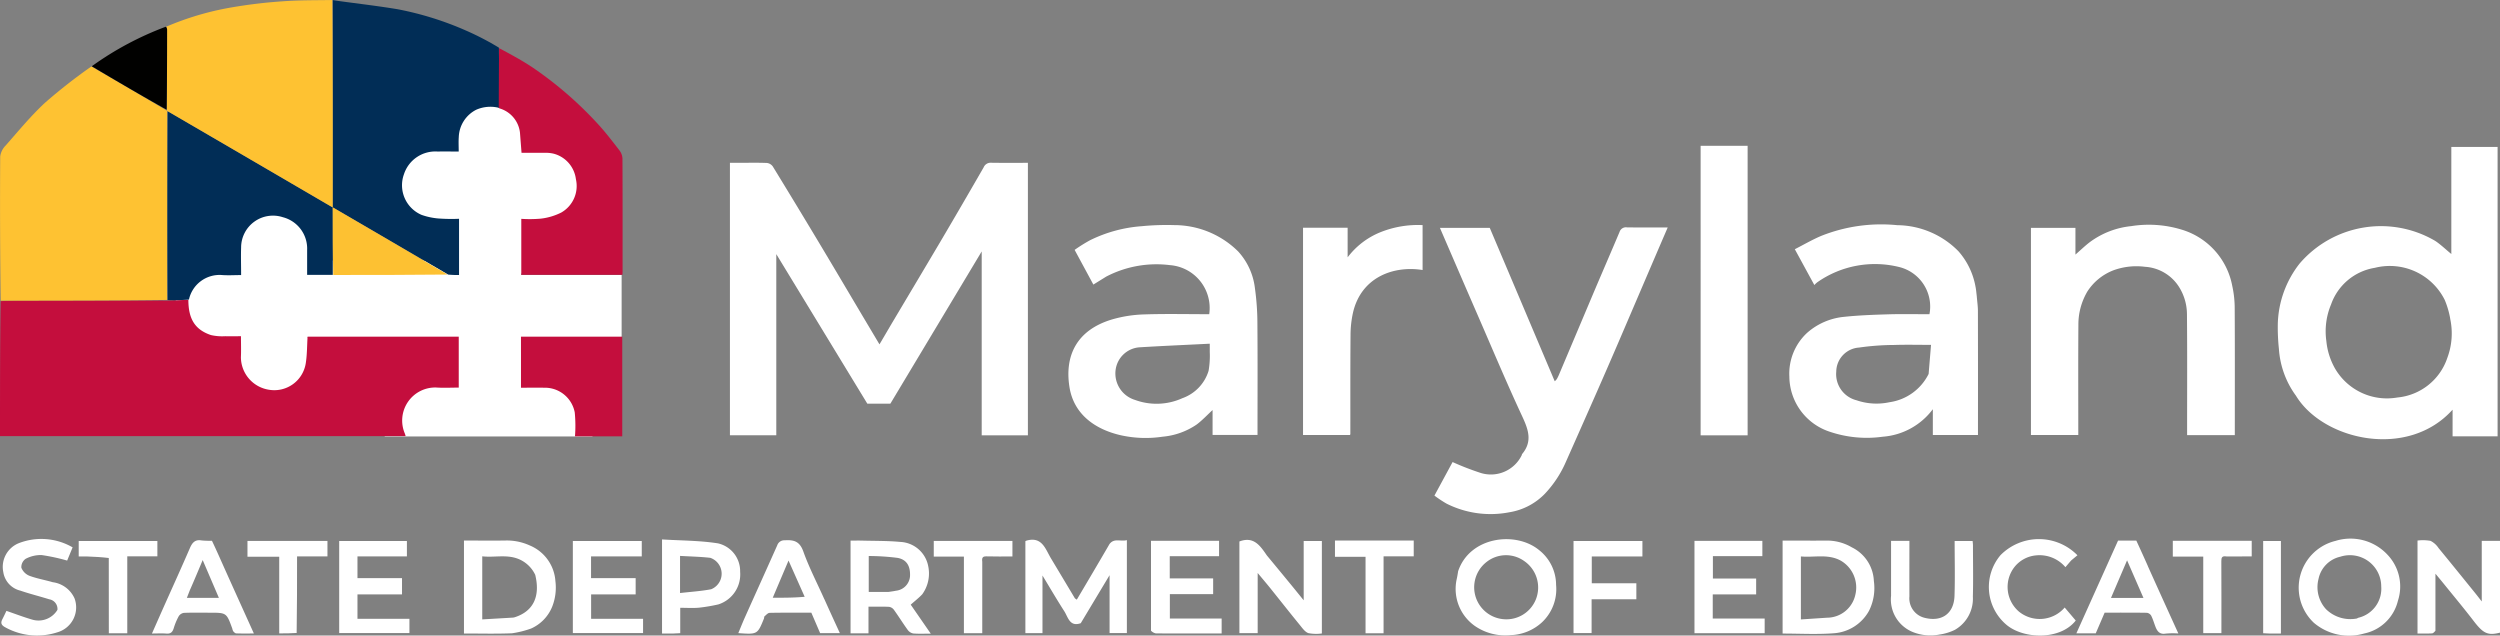 <svg xmlns="http://www.w3.org/2000/svg" width="253.433" height="64.427" viewBox="0 0 253.433 64.427">
  <rect x="0" y="0" width="253.433" height="64.427" fill="#808080" stroke="none"/>
  <g id="LOGO_MSDE" transform="translate(-300.567 -5259.765)">
    <g id="Group_13322" data-name="Group 13322" transform="translate(374.564 5274.546)">
      <path id="Path_17097" data-name="Path 17097" d="M259.637,39.525c.97,0,1.881-.022,2.788.016a.848.848,0,0,1,.59.353q2.392,3.9,4.744,7.826c1.466,2.445,2.914,4.9,4.371,7.354l1.7,2.855c.5-.844.96-1.638,1.429-2.428,1.6-2.692,3.206-5.378,4.8-8.075q2.186-3.709,4.332-7.442a.76.76,0,0,1,.757-.465c1.234.02,2.469.008,3.728.008V67.152h-4.683V48.509l-9.261,15.435H272.6L263.37,48.781V67.144h-4.7V39.525h.965Z" transform="translate(-258.672 -37.801)" fill="#fff"/>
      <path id="Path_17086" data-name="Path 17086" d="M1887.836,156.394a9.039,9.039,0,0,1-1.7-4.713,20.549,20.549,0,0,1-.111-2.572,10.327,10.327,0,0,1,2.222-6.09,10.861,10.861,0,0,1,13.739-2.28c.564.378,1.059.858,1.629,1.328V131.21h4.69v29.338h-4.563v-2.7c-4.578,5.081-13.181,3.085-15.9-1.454m15.658-7.789a8.867,8.867,0,0,0-.552-1.88,6.221,6.221,0,0,0-7.086-3.259,5.655,5.655,0,0,0-4.438,3.711,7.046,7.046,0,0,0-.478,3.715,6.975,6.975,0,0,0,.844,2.72,6.087,6.087,0,0,0,6.351,3,5.921,5.921,0,0,0,5.068-4.016A7.069,7.069,0,0,0,1903.494,148.606Z" transform="translate(-1729.113 -131.097)" fill="#fff"/>
      <path id="Path_17088" data-name="Path 17088" d="M901.234,200c-.445.278-.851.527-1.3.806l-1.9-3.516a16.066,16.066,0,0,1,1.57-.982,14.121,14.121,0,0,1,5.23-1.419,26.131,26.131,0,0,1,3.315-.111,9.208,9.208,0,0,1,6.459,2.666,6.658,6.658,0,0,1,1.7,3.7,26.408,26.408,0,0,1,.255,3.591c.031,3.759.011,7.518.011,11.316h-4.555v-2.525c-.562.517-1.05,1.046-1.616,1.469a7.253,7.253,0,0,1-3.454,1.233,11.6,11.6,0,0,1-4.243-.149c-2.65-.61-4.758-2.158-5.193-4.87-.505-3.15.688-5.794,4.343-6.877a12.94,12.94,0,0,1,3.208-.5c2.2-.075,4.413-.022,6.615-.022a4.36,4.36,0,0,0-3.976-4.974A11,11,0,0,0,901.234,200m10.5,7.606V206.8c-2.438.124-4.807.224-7.174.37a2.631,2.631,0,0,0-2.369,2.272,2.8,2.8,0,0,0,1.952,3.053,6.34,6.34,0,0,0,4.817-.172,4.268,4.268,0,0,0,2.654-2.773A9.035,9.035,0,0,0,911.733,207.609Zm77.75-5.66c.041.542.117,1.028.119,1.513q.014,5.981.005,11.962v.637h-4.575v-2.616a6.99,6.99,0,0,1-5.081,2.788,11.685,11.685,0,0,1-5.376-.509,5.929,5.929,0,0,1-4.087-5.592,5.635,5.635,0,0,1,1.808-4.437,6.607,6.607,0,0,1,3.731-1.614c1.5-.159,3.012-.212,4.521-.257,1.381-.041,2.764-.009,4.142-.009a4.126,4.126,0,0,0-3.094-4.791,10.178,10.178,0,0,0-8.275,1.551,2.494,2.494,0,0,0-.3.282l-1.979-3.632c.887-.453,1.74-.951,2.642-1.337a16.418,16.418,0,0,1,7.741-1.1,8.811,8.811,0,0,1,6.206,2.645A7.4,7.4,0,0,1,989.356,201c.062.294.086.6.127.953m-4.877,7.924.244-2.958c-1.322,0-2.516-.032-3.708.009a26.1,26.1,0,0,0-3.587.263,2.474,2.474,0,0,0-2.312,2.442,2.731,2.731,0,0,0,2.049,2.9,6.231,6.231,0,0,0,3.342.2,5.254,5.254,0,0,0,3.972-2.865Zm-37.9.726a.9.9,0,0,0,.243-.276,4.742,4.742,0,0,0,.228-.486q1.751-4.144,3.5-8.288c.862-2.031,1.742-4.054,2.6-6.087a.677.677,0,0,1,.747-.459c1.355.021,2.71.008,4.134.008-.7,1.623-1.364,3.17-2.028,4.718q-1.5,3.506-3.005,7.013-1.036,2.409-2.092,4.81-1.6,3.63-3.212,7.253a11.158,11.158,0,0,1-2.114,3.2,6.433,6.433,0,0,1-3.615,1.881,9.928,9.928,0,0,1-6.358-.879,11.848,11.848,0,0,1-1.225-.814l1.841-3.4a27.546,27.546,0,0,0,2.9,1.121,3.479,3.479,0,0,0,4.108-1.813c.021-.032.011-.085.034-.113,1.075-1.275.641-2.484.016-3.827-1.552-3.332-2.975-6.724-4.442-10.095-1.3-2.987-2.59-5.978-3.9-9.011h5.053Q943.393,202.779,946.7,210.6Zm53.939-9a6.577,6.577,0,0,0-.856,3.26c-.027,3.718-.01,7.436-.01,11.194h-4.8v-21h4.511v2.709c.537-.468.982-.9,1.467-1.269a8.485,8.485,0,0,1,4.192-1.616,11.392,11.392,0,0,1,5.054.339,7.369,7.369,0,0,1,5.182,5.714,10.549,10.549,0,0,1,.25,2.286c.024,4.071.011,8.141.011,12.212v.635h-4.836v-.61c0-3.885.021-7.77-.015-11.654a5.231,5.231,0,0,0-.818-2.779,4.393,4.393,0,0,0-3.428-2.019,6.814,6.814,0,0,0-3.177.343A5.485,5.485,0,0,0,1000.642,201.6Z" transform="translate(-863.093 -186.739)" fill="#fff"/>
      <path id="Path_17090" data-name="Path 17090" d="M1130.9,159.647h-1.33V130.295h4.764v29.352Zm-29.515-17.623v.863c-2.91-.468-6.22.7-7.055,4.321a10.632,10.632,0,0,0-.25,2.285c-.028,3.346-.015,6.692-.019,10.037,0,.017-.017.034-.043.084h-4.753V138.6h4.521V141.6a7.844,7.844,0,0,1,3.332-2.549,10.191,10.191,0,0,1,4.266-.717Z" transform="translate(-1031.169 -130.295)" fill="#fff"/>
    </g>
    <g id="Group_13324" data-name="Group 13324" transform="translate(300.708 5314.383)">
      <path id="Path_17091" data-name="Path 17091" d="M379.434,322.123c.481-.636,1.114-.232,1.763-.4v9.422h-1.754v-5.869l-2.921,4.867c-1.13.4-1.281-.608-1.673-1.217-.739-1.148-1.427-2.33-2.208-3.617v5.841h-1.733v-9.321a.841.841,0,0,1,.123-.059c1.57-.435,1.9.844,2.465,1.79q1.21,2.017,2.416,4.037c.029.048.093.075.207.162C377.226,325.889,378.326,324.031,379.434,322.123Zm134.416,8.789c-.118.132-.232.26-.353.266-.473.024-.947.01-1.464.01v-9.424a4.543,4.543,0,0,1,1.315.031,2.1,2.1,0,0,1,.818.732c1.251,1.518,2.485,3.049,3.723,4.577.188.232.37.47.656.836V321.8h1.85v9.3c-1.238.318-1.7.085-2.668-1.178-.987-1.286-2.027-2.53-3.046-3.791-.236-.293-.479-.58-.83-1.005C513.85,327.155,513.85,329,513.85,330.913Zm-118.456-7.631q1.258,1.517,2.508,3.041c.394.48.783.963,1.219,1.5v-6.013h1.843v9.376a4.217,4.217,0,0,1-1.371-.035c-.355-.128-.627-.535-.89-.856-1-1.224-1.976-2.465-2.967-3.7-.392-.487-.8-.963-1.279-1.541v6.095h-1.852v-9.289C394.059,321.307,394.707,322.285,395.394,323.282Zm-74.626,7.413a9.82,9.82,0,0,1-1.9.472c-1.607.066-3.219.022-4.872.022v-9.424c1.363,0,2.739.013,4.115,0a5.582,5.582,0,0,1,2.536.49,4.228,4.228,0,0,1,2.62,3.636,5.255,5.255,0,0,1-.329,2.584,4.107,4.107,0,0,1-2.174,2.226m.467-5.434a3.225,3.225,0,0,0-1.47-1.524c-1.269-.644-2.6-.229-3.911-.378v6.394c1.038-.06,2.036-.118,3.034-.177a1.006,1.006,0,0,0,.242-.036c1.971-.623,2.6-2.194,2.1-4.279Zm133.5-2.791a3.981,3.981,0,0,1,2.191,3.393,5.148,5.148,0,0,1-.494,3.023,4.41,4.41,0,0,1-3.578,2.273c-1.7.13-3.425.03-5.18.03v-9.424c1.45,0,2.909.01,4.367,0a4.951,4.951,0,0,1,2.693.709m-2.563,7.108a2.951,2.951,0,0,0,2.874-2.311,3.141,3.141,0,0,0-1.511-3.494c-1.295-.683-2.666-.282-4.006-.406v6.386Zm49.376.531a4.883,4.883,0,0,1,2.173-8.317,5.119,5.119,0,0,1,5.265,1.392,4.667,4.667,0,0,1,1.066,4.676,4.452,4.452,0,0,1-3.426,3.32,5.5,5.5,0,0,1-5.078-1.072m4.335-.441a1.015,1.015,0,0,1,.157-.084,3.022,3.022,0,0,0,2.32-3.175,3.172,3.172,0,0,0-4.143-3.015A2.9,2.9,0,0,0,502,325.651a3.309,3.309,0,0,0,.76,3.075A3.527,3.527,0,0,0,505.883,329.668Zm-91.109-4.774c1.155-3.526,5.839-4.146,8.239-2.151a4.5,4.5,0,0,1,1.7,3.51,4.608,4.608,0,0,1-1.429,3.791,4.926,4.926,0,0,1-3.171,1.3,5.43,5.43,0,0,1-3.584-.894,4.589,4.589,0,0,1-1.889-4.79c.055-.234.091-.473.138-.761m7.894,2.8a3.254,3.254,0,0,0-1.194-3.866,3.172,3.172,0,0,0-3.783.073,3.247,3.247,0,0,0,1.415,5.788,3.225,3.225,0,0,0,3.562-1.994Zm-61.592-3.264a3.594,3.594,0,0,1-.621,2.769c-.336.361-.733.664-1.169,1.053l2.031,2.937c-.637,0-1.21.031-1.777-.017a.9.9,0,0,1-.559-.361c-.484-.667-.917-1.37-1.4-2.039a.75.75,0,0,0-.491-.3c-.675-.034-1.353-.014-2.086-.014v2.7h-1.818v-9.4c.369,0,.772-.009,1.174,0,1.291.035,2.587.014,3.87.133a3.023,3.023,0,0,1,2.843,2.531m-4.056,2.542c.257-.041.516-.069.769-.125a1.592,1.592,0,0,0,1.429-1.48c.044-1.007-.326-1.678-1.265-1.85a23.506,23.506,0,0,0-2.92-.189v3.644Zm-28.43.248h-1.7v2.473h5.266v1.449h-7.119v-9.337h6.987v1.563h-5.141v2.2H331.4v1.649Zm-23.066,0H303.2v2.473h5.267v1.448h-7.12v-9.337h6.864v1.564H303.2v2.2h4.515v1.649Zm136.161-1.612h3.308v1.608h-4.4v2.452h5.263v1.483h-7.116V321.8h6.882v1.548h-5.014v2.265Zm-58.038,5.3c0-3.071,0-6.082,0-9.12h6.9v1.558h-5V325.6h4.4V327.2h-4.389v2.474h5.25v1.511h-2.711c-1.323,0-2.645.007-3.967-.01a.891.891,0,0,1-.476-.267Z" transform="translate(-267.103 -321.586)" fill="#fff"/>
      <path id="Path_17093" data-name="Path 17093" d="M93.326,461.246h-1.2v-9.537c1.91.12,3.821.105,5.681.4a2.884,2.884,0,0,1,2.237,2.879,3.192,3.192,0,0,1-2.207,3.308,17.379,17.379,0,0,1-1.958.332c-.612.056-1.233.012-1.907.012v2.572c-.234.013-.413.022-.651.032m.631-6.261v2.16c1.114-.128,2.146-.193,3.153-.383a1.7,1.7,0,0,0-.09-3.187c-1-.115-2.017-.133-3.063-.194Zm14.632,2.782c.517,1.156,1.027,2.264,1.569,3.441h-2l-.891-2.07c-1.417,0-2.821-.013-4.224.016-.178,0-.359.216-.521.353-.049.042-.029.157-.059.231-.659,1.608-.66,1.608-2.6,1.471.229-.548.436-1.074.666-1.588,1.091-2.437,2.193-4.869,3.28-7.308a.749.749,0,0,1,.755-.514c.933-.062,1.523.1,1.891,1.134.586,1.639,1.4,3.2,2.129,4.835m-1.994-.246-1.635-3.67-1.6,3.77C104.468,457.621,105.515,457.621,106.6,457.521Zm136.166-3.1c1.028,2.292,2.05,4.537,3.09,6.823a8.026,8.026,0,0,0-1.292.013c-.6.1-.849-.23-1.03-.7-.144-.373-.253-.763-.432-1.118a.611.611,0,0,0-.439-.293c-1.424-.022-2.847-.013-4.28-.013l-.9,2.093h-1.965l4.226-9.4h1.85c.385.839.776,1.691,1.174,2.591m-1.321,3.227h.872l-1.662-3.814-1.633,3.814h2.423ZM46.5,451.844c.5,1.047.947,2.08,1.407,3.1.927,2.065,1.863,4.126,2.844,6.3-.661,0-1.226.011-1.79-.01-.1,0-.223-.12-.3-.212a.912.912,0,0,1-.1-.278c-.585-1.608-.585-1.607-2.3-1.607-.867,0-1.735-.02-2.6.016a.751.751,0,0,0-.527.338,6.391,6.391,0,0,0-.509,1.219c-.12.387-.306.578-.739.544-.472-.037-.948-.008-1.468-.008.425-.959.835-1.892,1.25-2.823.866-1.942,1.749-3.876,2.592-5.828.243-.562.529-.905,1.2-.783a8.889,8.889,0,0,0,1.04.032m-2.212,4.939-.331.851h3.247L45.561,453.8C45.116,454.866,44.732,455.784,44.293,456.783Zm172.429.608v-5.535h1.86c0,1.884-.009,3.757,0,5.629a2.035,2.035,0,0,0,1.478,2.153c1.747.471,3.033-.358,3.094-2.214.061-1.835.013-3.674.013-5.557h1.822c.011.131.036.287.036.444,0,1.735.038,3.47-.01,5.2a3.645,3.645,0,0,1-1.813,3.357,5.177,5.177,0,0,1-1.588.486,4.777,4.777,0,0,1-2.6-.224A3.557,3.557,0,0,1,216.721,457.391ZM30.837,458.849A.992.992,0,0,0,30,457.776c-.974-.305-1.968-.549-2.933-.88a2.281,2.281,0,0,1-1.72-1.881,2.589,2.589,0,0,1,1.587-2.932,6.32,6.32,0,0,1,5.441.429l-.553,1.341a19.335,19.335,0,0,0-2.582-.559,3.289,3.289,0,0,0-1.627.381,1.025,1.025,0,0,0-.435.9,1.472,1.472,0,0,0,.81.816c.765.288,1.585.423,2.373.655a2.82,2.82,0,0,1,2.213,1.649,2.627,2.627,0,0,1-1.743,3.428,6.66,6.66,0,0,1-5.3-.514c-.4-.22-.468-.445-.273-.819.156-.3.295-.606.408-.839.894.307,1.73.627,2.585.877a2.241,2.241,0,0,0,2.584-.976Zm204.142-5.011q-.3.341-.587.684a3.442,3.442,0,0,0-3-1.194,3.16,3.16,0,0,0-2.178,1.192,3.29,3.29,0,0,0,.473,4.511,3.34,3.34,0,0,0,4.631-.42l1.121,1.321c-1.582,2.01-5.243,1.877-6.973.472a5.006,5.006,0,0,1-.655-7.1,5.473,5.473,0,0,1,7.8.011C235.418,453.477,235.214,453.642,234.979,453.838Z" transform="translate(-25.155 -451.643)" fill="#fff"/>
      <path id="Path_17095" data-name="Path 17095" d="M244.068,454.612h-2.319v2.716h4.519v1.623h-4.537v3.427H239.9v-9.335h6.983v1.569ZM110.461,462.37c-.6.042-1.156.042-1.769.042v-7.769h-3.219v-1.605h8.108v1.57H110.5c0,2.612,0,5.167-.042,7.763Zm69.5-7.243v7.265H178.1v-7.763h-3.055v-1.588h7.975v1.571c-.876,0-1.757.019-2.636-.009C180.008,454.592,179.91,454.739,179.958,455.127Zm126.131-.515c-.468-.078-.525.13-.522.486.014,2.414.007,4.829.007,7.285h-1.84v-7.756h-3.087v-1.6h8v1.583ZM218.9,453h4.8v1.6h-3.057V462.4h-1.827v-7.749h-3.1V453ZM91.413,454.769c-.737-.092-1.468-.127-2.2-.155-.267-.01-.535,0-.848,0v-1.571H96.34V454.6H93.288v7.8h-1.87C91.418,459.855,91.418,457.342,91.413,454.769Zm219.009,7.656c-.238-.01-.417-.019-.612-.03v-9.351h1.8v9.381Z" transform="translate(-80.527 -452.821)" fill="#fff"/>
    </g>
    <g id="Group_13323" data-name="Group 13323" transform="translate(300.567 5259.765)">
      <path id="Path_17099" data-name="Path 17099" d="M365.9,5293.585h10.205v6.3H365.9l.254,4.879,3.633-.887,3.363,1.363v4.716H352.081l1.006-3.854,5.735-2.226v-3.992H344.269l1.726,4.69-6.428,2.908-4.8-4.3,1.309-1.952-5.648-1.342.707-5.5,4.941-2.271,1.939-5.985,7.98,2.2-.676,3.786h13.5l-.57-2.632-5.164-2.23.776-8.385h4.388l4.247-4.923,6.256,2.873,4.4,8.088-5.866,5.394Z" transform="translate(-313.088 -5265.708)" fill="#fff"/>
      <path id="Path_17083" data-name="Path 17083" d="M43.115,256.162c0,1.936.662,3.03,2.285,3.578a5.181,5.181,0,0,0,1.453.118c.511.017,1.024,0,1.594,0,0,.744.026,1.442-.005,2.137a3.355,3.355,0,0,0,2.845,3.289,3.228,3.228,0,0,0,3.731-2.694c.136-.866.124-1.756.182-2.685H70.524v5.161c-.77,0-1.532.044-2.288-.009a3.351,3.351,0,0,0-3.178,4.662c.03.075.049.154.085.27H24.02c0-4.548,0-9.087.065-13.684,1.013-.059,1.96-.059,2.908-.06,4.655-.006,9.309-.012,14.024,0,.739-.019,1.419-.051,2.1-.083Z" transform="translate(-24.02 -225.774)" fill="#c40e3d"/>
      <path id="Path_17084" data-name="Path 17084" d="M162.942,41.524a17.125,17.125,0,0,1-2.14.049c-.056-6.433-.053-12.8-.007-19.147,5.584,3.249,11.123,6.483,16.736,9.759v-.874l.012-20.147c.218.035.435.073.653.1,1.974.273,3.956.5,5.921.829a32.09,32.09,0,0,1,6.936,2.165,27.686,27.686,0,0,1,3.327,1.73c0,2.084.115,4.141.081,6.129a1.625,1.625,0,0,1-.2-.058,3.569,3.569,0,0,0-2.175.219,3.229,3.229,0,0,0-1.775,2.784c-.034.467-.006.939-.006,1.456-.744,0-1.442-.014-2.139,0a3.345,3.345,0,0,0-3.413,2.305,3.265,3.265,0,0,0,1.786,4.116,6.811,6.811,0,0,0,2,.383,17.711,17.711,0,0,0,1.8.013v5.7a10.093,10.093,0,0,1-1.1-.043c-3.932-2.291-7.787-4.538-11.7-6.818v6.847h-2.6c0-.839,0-1.676,0-2.513a3.285,3.285,0,0,0-2.459-3.332,3.23,3.23,0,0,0-4.233,3.054c-.03.906,0,1.814,0,2.811-.676,0-1.351.047-2.017-.009a3.177,3.177,0,0,0-3.272,2.489Z" transform="translate(-143.804 -11.156)" fill="#012d56"/>
      <path id="Path_17085" data-name="Path 17085" d="M41.024,69.945c0,6.365,0,12.729-.009,19.149-4.656.061-9.311.067-13.966.073h-2.9q-.1-7.312-.051-14.625a1.953,1.953,0,0,1,.557-1.107c1.3-1.475,2.559-3.009,4-4.344a55.42,55.42,0,0,1,4.688-3.666q3.815,2.211,7.612,4.454a.11.11,0,0,0,.072.065Z" transform="translate(-24.077 -58.689)" fill="#fec232"/>
      <path id="Path_17087" data-name="Path 17087" d="M160.074,22.369c-.071-.022-.092-.037-.087-.126.026-2.763.032-5.461.034-8.159a1.031,1.031,0,0,0-.083-.28,29.439,29.439,0,0,1,6.595-1.95,50.155,50.155,0,0,1,5.254-.626c1.634-.121,3.279-.1,4.977-.128.054,6.724.05,13.44.046,20.155v.874C171.2,28.852,165.657,25.618,160.074,22.369Z" transform="translate(-143.083 -11.099)" fill="#fec232"/>
      <path id="Path_17089" data-name="Path 17089" d="M431.744,56.435c.007-1.986.015-3.972.034-6.016,1.166.628,2.357,1.261,3.467,2.011a37.827,37.827,0,0,1,6.509,5.637c.8.86,1.512,1.8,2.232,2.731a1.455,1.455,0,0,1,.3.819c.019,3.821.013,7.642.012,11.463,0,.1-.008.2-.014.323H434.03V67.728a12.954,12.954,0,0,0,1.982-.021,6.177,6.177,0,0,0,2.07-.618,3.1,3.1,0,0,0,1.483-3.39,3.059,3.059,0,0,0-2.222-2.568,3.381,3.381,0,0,0-.973-.095c-.762-.013-1.523,0-2.315,0-.054-.691-.107-1.356-.156-2.021a2.9,2.9,0,0,0-2.082-2.485.26.26,0,0,1-.073-.091Z" transform="translate(-381.185 -45.543)" fill="#c40e3d"/>
      <path id="Path_17092" data-name="Path 17092" d="M296.05,187.478c-.058-2.255-.058-4.5-.058-6.855,3.913,2.281,7.767,4.528,11.643,6.811C303.806,187.475,299.957,187.481,296.05,187.478Z" transform="translate(-262.266 -159.602)" fill="#fdc132"/>
      <path id="Path_17094" data-name="Path 17094" d="M106.538,32.954a.444.444,0,0,1,.131.275c0,2.7-.008,5.4-.042,8.141-2.543-1.426-5.057-2.9-7.593-4.407A31.836,31.836,0,0,1,106.538,32.954Z" transform="translate(-89.731 -30.244)" fill="#010100"/>
      <path id="Path_17098" data-name="Path 17098" d="M333.078,287.872V286.3h10.267v10.1h-4.792a13.811,13.811,0,0,0-.025-2.426,3.079,3.079,0,0,0-3.079-2.5c-.762-.009-1.525,0-2.37,0v-3.595Z" transform="translate(-280.265 -252.17)" fill="#c40e3d"/>
    </g>
  </g>
</svg>

